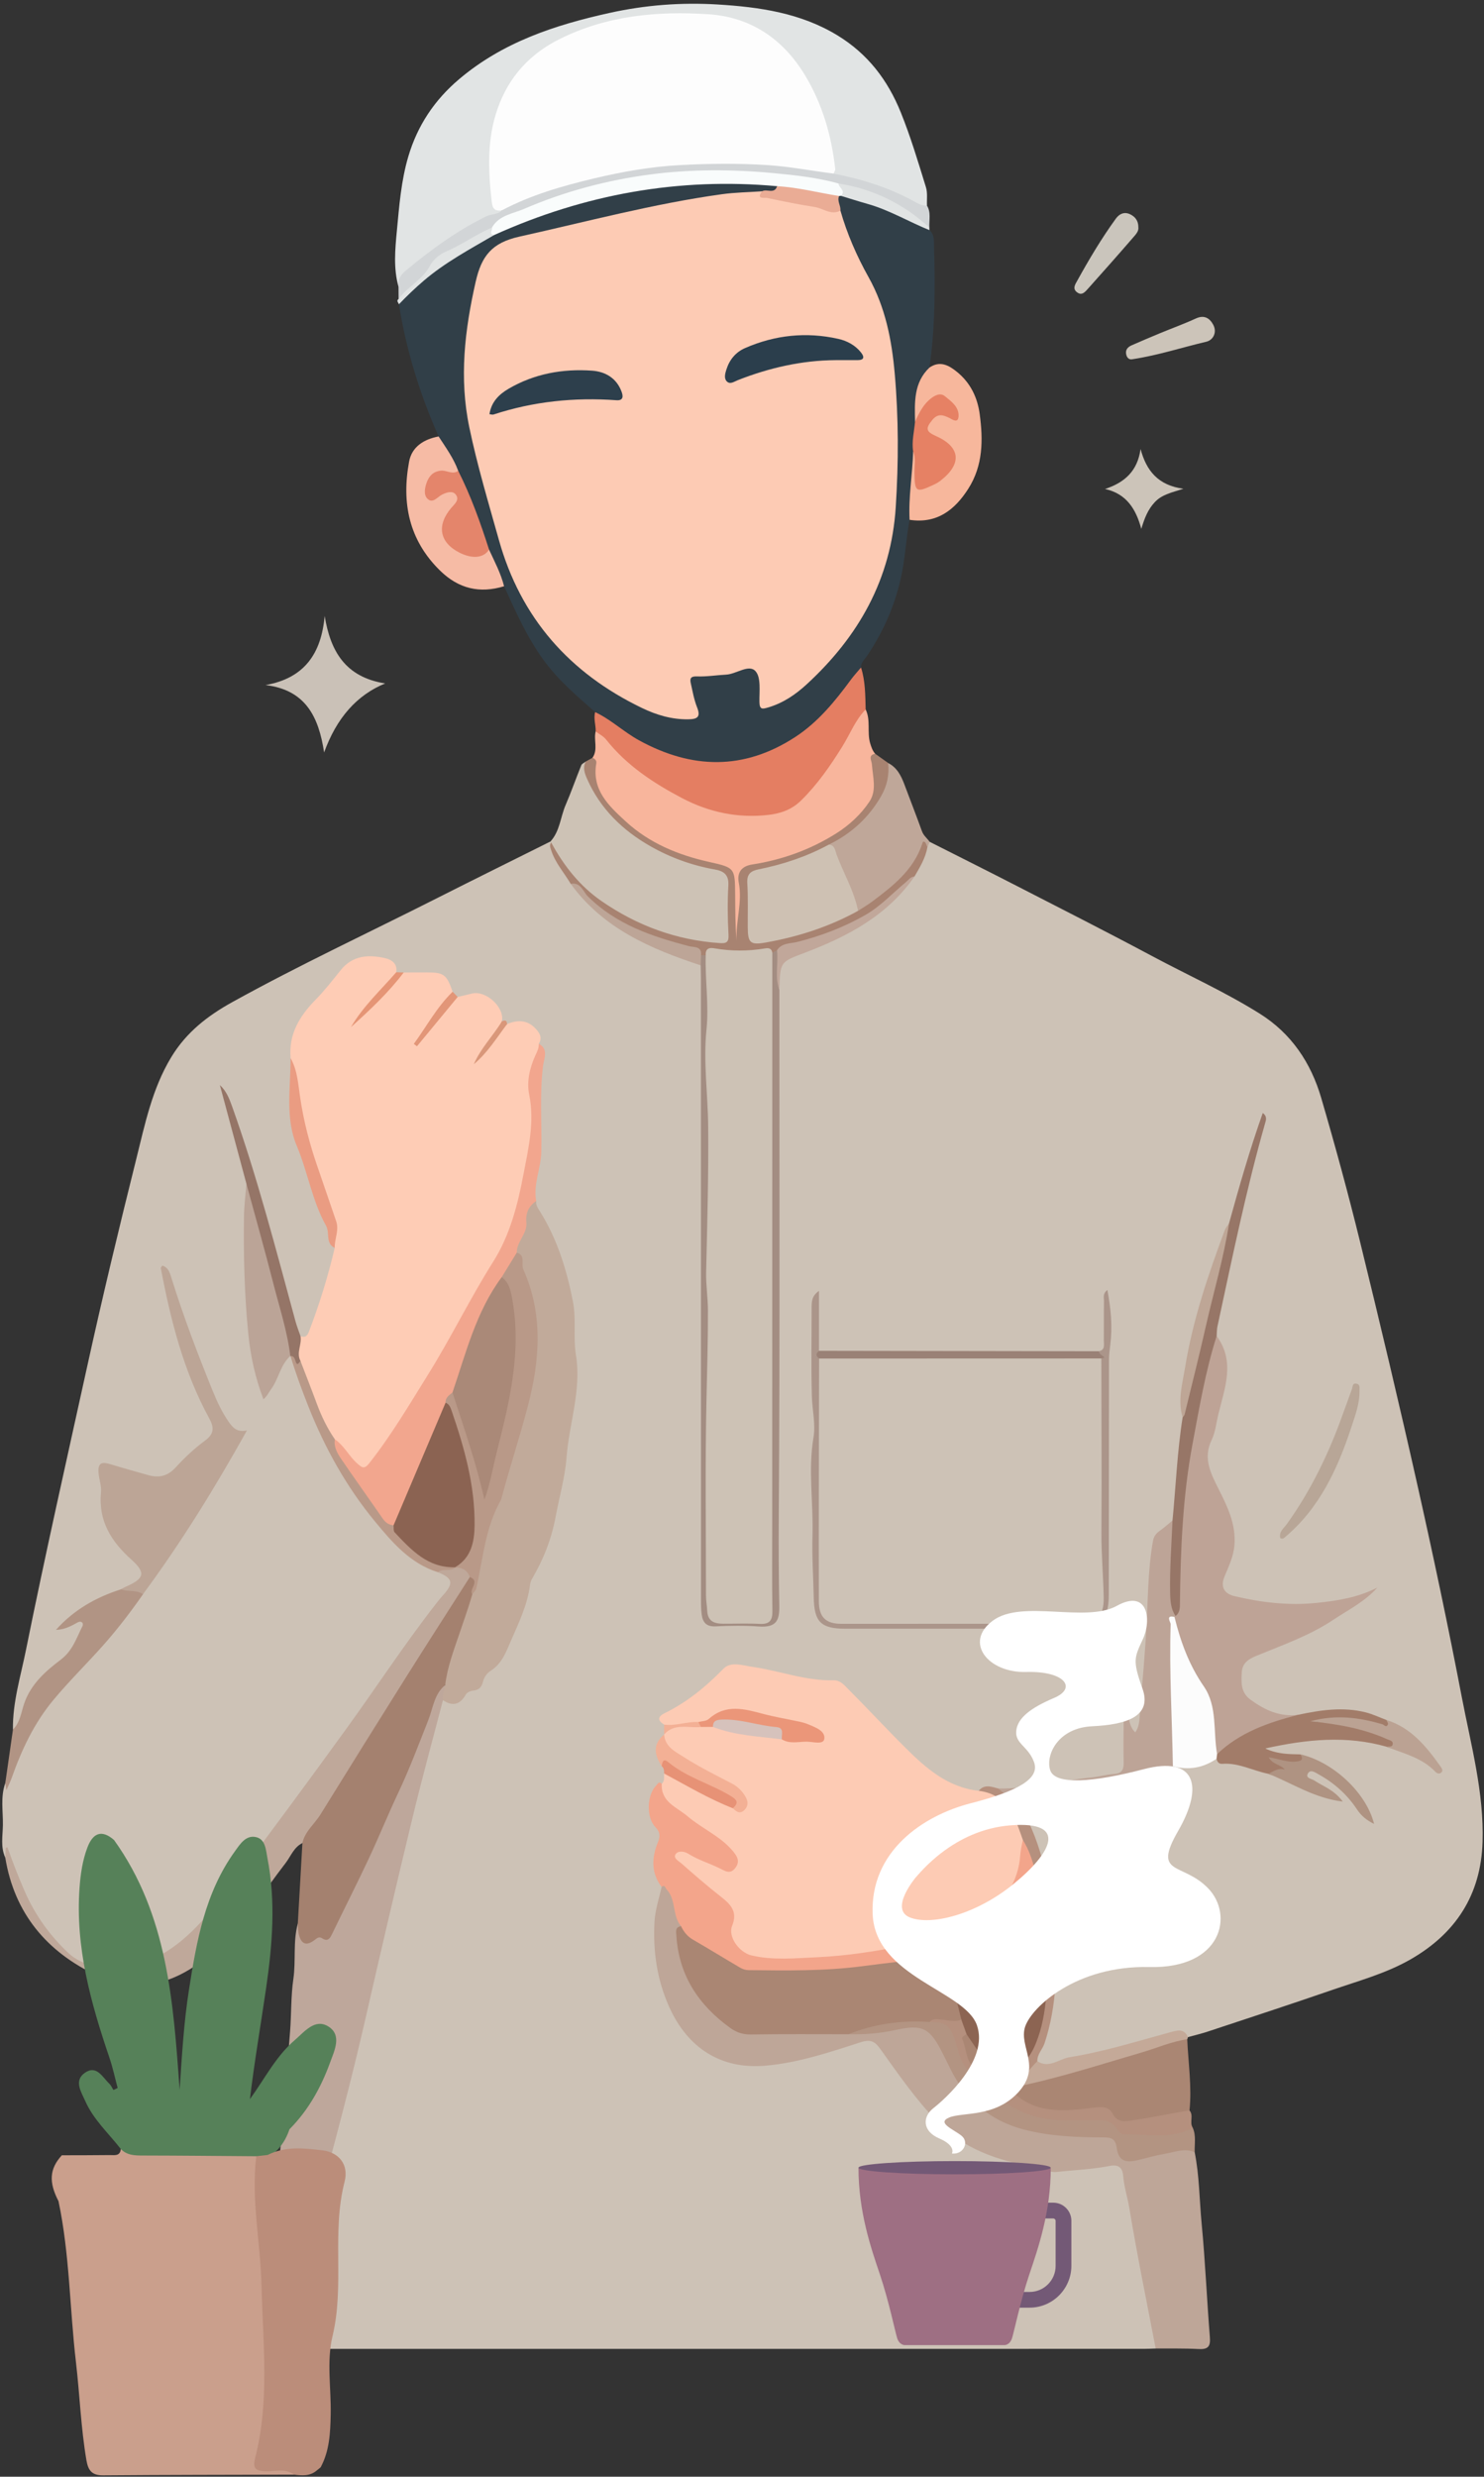 <svg width="344" height="574" viewBox="0 0 344 574" fill="none" xmlns="http://www.w3.org/2000/svg">
<rect x="0" y="0" width="344" height="574" fill="#333333" stroke="none"/>
<g clip-path="url(#clip0_55_2937)">
<path d="M215.509 195.101C222.257 198.516 229.023 201.897 235.751 205.352C246.18 210.707 256.639 216.008 266.979 221.533C275.327 225.991 283.982 229.886 292.017 234.922C299.356 239.521 303.887 246.323 306.262 254.449C309.496 265.504 312.529 276.627 315.274 287.811C319.887 306.602 324.359 325.43 328.596 344.306C332.254 360.598 335.714 376.937 338.855 393.336C340.982 404.432 344.021 415.433 343.665 426.903C343.282 439.154 337.457 448.082 326.988 454.096C321.282 457.372 314.921 459.075 308.754 461.207C299.199 464.508 289.588 467.647 279.993 470.827C278.474 471.331 276.911 471.698 275.367 472.13C273.718 471.385 272.099 471.628 270.415 472.103C261.608 474.586 252.696 476.67 243.789 478.756C242.41 479.08 240.939 479.363 240.07 477.704C239.56 475.925 240.958 474.7 241.365 473.188C242.623 468.53 243.587 463.858 243.749 458.973C244.108 448.069 242.607 437.465 239.495 427.044C238.755 424.569 237.589 422.312 236.259 420.121C235.627 419.082 234.783 418.113 235.017 416.75C236.34 414.558 238.575 415.033 240.593 414.809C251.047 413.66 261.341 411.633 271.556 409.177C275.143 409.158 278.63 408.521 282.05 407.457C286.063 408.191 290.09 408.872 293.89 410.448C298.954 412.431 303.82 414.923 309.077 416.475C307.582 415.128 305.879 414.172 304.195 413.179C303.353 412.682 302.036 412.189 302.751 410.882C303.455 409.598 304.7 410.019 305.76 410.539C309.404 412.334 312.246 415.071 314.678 418.267C315.458 419.292 316.081 420.456 317.396 420.949C313.38 414.499 309.023 408.456 300.597 407.355C298.484 407.471 296.427 407.185 294.419 406.55C293.861 406.372 293.334 406.056 293.318 405.403C293.299 404.745 293.825 404.442 294.365 404.208C294.541 404.132 294.716 404.057 294.902 404.019C303.523 402.327 312.143 401.217 320.772 403.93C324.929 405.476 329.336 406.502 332.945 409.411C329.514 405.187 326.453 400.564 320.648 399.131C314.273 395.981 307.701 396.923 301.113 398.173C296.697 398.71 292.878 397.287 289.523 394.516C285.391 391.101 286.271 385.085 291.189 383.031C296.006 381.021 300.945 379.221 305.488 376.681C309.504 374.435 313.42 371.947 317.196 369.291C315.309 370.657 313.137 371.294 310.886 371.647C303.326 372.84 295.777 372.956 288.266 371.242C287.34 371.032 286.409 370.829 285.54 370.438C282.94 369.269 282.358 367.982 283.183 365.218C283.537 364.033 284.047 362.905 284.463 361.745C285.661 358.409 285.704 355.04 284.492 351.713C283.683 349.486 282.9 347.219 281.664 345.189C279.254 341.232 278.476 337.219 280.317 332.755C281.175 330.671 281.389 328.331 282.026 326.148C283.645 320.607 284.8 315.106 281.367 309.778C281.65 304.745 283.003 299.9 284.069 295.01C286.349 284.567 288.73 274.149 291.442 263.809C291.693 262.849 291.826 261.828 292.217 261.224C289.847 268.468 287.979 276.182 285.456 283.695C280.468 295.989 276.447 308.54 274.822 321.778C274.533 324.142 274.277 326.447 274.83 328.787C273.648 336.579 273.745 344.506 272.369 352.279C272.147 352.916 271.845 353.583 271.286 353.915C268.045 355.847 267.794 359.024 267.524 362.311C266.55 374.211 266.514 386.181 264.822 398.024C264.768 398.399 264.739 398.78 264.663 399.152C264.439 400.254 264.407 401.719 263.06 401.857C261.859 401.978 261.743 400.461 261.168 399.784C261.033 402.526 261.362 405.39 261.249 408.262C261.179 410.043 260.563 411.53 258.636 411.813C249.743 413.12 240.928 415.052 231.892 415.257C230.194 414.952 228.486 414.485 226.845 415.487C224.796 415.716 222.891 415.203 221.085 414.296C216.64 412.064 212.651 409.209 209.296 405.511C205.218 401.015 200.848 396.802 196.614 392.456C195.075 390.877 193.307 390.189 191.048 390.116C185.723 389.946 180.646 388.197 175.437 387.255C171.594 386.562 168.239 386.362 165.424 389.827C162.955 392.867 159.683 395.023 156.115 396.71C155.038 397.217 153.789 397.825 154.296 399.474C154.493 400.151 154.574 400.834 154.41 401.53C154.339 401.789 154.232 402.035 154.097 402.267C152.75 404.545 151.784 406.826 154.037 409.139C154.423 409.751 154.588 410.426 154.623 411.141C154.623 412.035 154.547 412.904 153.805 413.543C150.925 415.978 150.253 419.403 152.342 422.601C153.5 424.377 153.635 425.891 152.901 427.875C151.694 431.133 152.399 434.38 153.778 437.491C153.951 439.921 152.696 442.12 152.547 444.447C151.964 453.656 153.357 462.519 158.995 470.092C163.605 476.284 170.161 478.713 177.783 477.86C185.065 477.045 192.009 474.697 199.026 472.716C202.187 471.825 202.848 472.095 204.778 474.667C208.7 479.895 212.411 485.304 216.842 490.119C221.582 495.266 227.466 498.61 234.299 500.181C235.776 500.521 237.314 500.677 238.72 501.228C244.623 503.549 250.531 501.557 256.428 501.306C259.826 501.163 260.49 501.541 261.233 504.985C263.848 517.122 265.645 529.411 268.131 541.572C268.317 542.487 268.593 543.443 267.886 544.293C266.938 544.32 265.991 544.368 265.044 544.368C198.846 544.374 132.648 544.374 66.45 544.371C65.597 544.371 64.744 544.331 63.891 544.309C63.152 543.194 63.678 542.096 63.999 541.035C72.504 512.882 80.066 484.481 86.568 455.796C90.195 439.802 93.998 423.848 98.128 407.978C99.359 403.252 99.993 398.281 102.473 393.916C106.729 393.722 109.752 391.501 112.036 388.073C112.141 387.914 112.225 387.725 112.373 387.617C117.058 384.2 117.849 378.497 120.443 373.855C120.675 373.442 120.931 372.997 120.953 372.532C121.156 367.917 123.471 363.979 125.385 360.031C127.687 355.272 127.906 350.161 129.055 345.208C130.902 337.27 131.422 329.13 132.761 321.114C133.501 316.685 132.394 312.245 132.47 307.797C132.605 299.933 129.752 292.796 126.985 285.639C125.965 283.002 123.598 280.986 123.477 277.941C125.074 268.012 124.178 257.963 124.931 247.996C125.066 246.212 125.401 244.425 124.902 242.652C123.649 237.74 123.404 237.567 117.614 237.529C117.369 236.852 116.818 236.709 116.181 236.722C114.907 232.164 112.424 230.569 107.906 231.424C107.245 231.548 106.6 231.621 105.958 231.346C105.307 230.998 104.816 230.482 104.406 229.881C103.25 226.898 101.072 225.762 97.928 226.113C96.53 226.269 95.097 226.169 93.68 226.126C93.094 226.094 92.525 225.991 92.007 225.697C88.876 221.557 83.729 221.044 80.085 224.855C76.83 228.264 73.635 231.778 70.855 235.592C68.698 238.55 67.529 241.967 68.118 245.761C68.11 249.27 68.315 252.784 68.118 256.279C67.934 259.591 68.596 262.84 69.861 265.691C72.604 271.866 73.516 278.659 76.668 284.656C77.383 286.019 76.984 287.687 77.864 289.004C78.25 291.236 77.472 293.369 76.865 295.385C75.505 299.906 74.196 304.461 72.293 308.81C71.702 310.162 70.957 310.877 69.481 309.994C66.976 306.591 66.612 302.413 65.6 298.532C61.586 283.11 57.009 267.869 51.821 252.808C54.21 259.934 56.223 267.162 57.862 274.497C57.303 279.777 57.308 285.075 57.316 290.375C57.327 298.624 58.029 306.818 59.101 314.987C59.424 317.449 60.21 319.759 61.406 322.051C63.848 319.87 64.04 316.337 66.447 314.261C66.712 314.116 66.998 314.062 67.3 314.094C68.361 314.772 68.555 315.948 68.911 317.006C72.892 328.841 78.139 340.05 85.775 349.988C90.109 355.629 94.811 360.981 101.634 363.831C105.671 365.24 106.071 366.651 103.313 370.068C96.935 377.965 91.267 386.37 85.434 394.664C79.003 403.808 72.428 412.858 65.71 421.797C60.364 428.914 55.282 436.234 49.53 443.043C45.093 448.298 40.337 453.119 33.638 455.532C28.786 457.28 23.903 457.326 19.234 455.359C14.843 453.507 11.976 449.742 9.248 445.953C5.825 441.2 3.707 435.845 1.858 430.35C1.437 429.098 1.539 430.882 1.218 430.504C0.106 428.088 0.624 425.519 0.67 423.036C0.732 419.794 0.087 416.493 1.207 413.306C2.657 409.22 4.765 405.441 6.651 401.557C8.951 396.829 11.998 392.688 15.755 389.015C22.044 382.861 27.587 376.065 32.723 368.932C40.761 357.774 48.137 346.196 54.877 334.212C55.225 333.594 55.908 332.893 54.941 332.253C51.098 329.713 49.908 325.449 48.251 321.597C44.583 313.071 41.641 304.262 38.526 295.517C40.391 306.877 43.603 317.808 48.942 328.059C50.547 331.144 50.329 332.391 47.597 334.668C45.336 336.552 43.096 338.466 41.136 340.657C39.271 342.741 37.042 343.224 34.44 342.647C31.66 342.029 28.939 341.208 26.219 340.377C23.911 339.675 23.431 340.023 23.712 342.433C24.008 344.979 24.13 347.526 24.338 350.074C24.613 353.443 26.259 356.171 28.629 358.509C29.574 359.44 30.513 360.379 31.439 361.329C34.256 364.222 34.003 365.879 30.451 367.888C29.79 368.26 29.055 368.481 28.394 368.854C23.366 370.611 18.743 373.067 14.295 376.98C15.177 376.594 14.7 376.767 15.061 376.678C16.527 376.314 18.025 374.357 19.409 375.871C20.527 377.094 19.002 378.675 18.527 380.046C17.828 382.06 16.449 383.585 14.77 384.926C10.349 388.462 6.524 392.448 5.129 398.227C4.865 399.323 4.592 400.702 2.994 400.842C2.91 394.535 4.784 388.529 6.009 382.446C10.484 360.263 15.482 338.193 20.343 316.091C23.83 300.238 27.628 284.459 31.56 268.722C33.584 260.619 35.242 252.344 39.722 244.965C43.214 239.214 48.167 235.392 53.837 232.256C69.411 223.638 85.548 216.127 101.423 208.097C110.125 203.695 118.869 199.382 127.595 195.026C127.695 195.112 127.798 195.199 127.9 195.282C128.772 198.848 131.101 201.619 132.991 204.632C138.874 212.477 146.882 217.274 155.913 220.585C157.692 221.238 159.389 222.067 161.152 222.753C162.056 223.106 162.893 223.522 163.133 224.596C163.543 235.127 163.276 245.659 163.295 256.187C163.357 293.757 163.284 331.324 163.281 368.894C163.281 370.222 163.254 371.553 163.319 372.878C163.424 375.029 164.428 376.157 166.725 376.106C169.853 376.036 172.987 376.127 176.118 376.079C178.968 376.033 179.758 375.204 179.842 372.279C179.977 367.542 179.154 362.849 179.294 358.096C180.549 315.519 179.51 272.932 179.856 230.358C178.798 224.267 181.389 221.265 187.386 219.546C194.797 217.419 201.34 213.233 207.061 207.924C208.678 206.424 209.968 204.68 211.277 202.939C212.659 200.899 213.539 198.613 214.44 196.338C214.681 195.827 214.959 195.35 215.506 195.104L215.509 195.101Z" fill="#CDC2B6"/>
<path d="M215.452 53.337C216.689 54.414 216.475 55.912 216.516 57.289C216.797 66.611 216.778 75.925 215.45 85.186C215.533 85.776 215.396 86.338 215.066 86.808C212.67 90.214 212.71 94.097 212.851 98.006C212.767 100.305 212.168 102.556 212.289 104.872C212.5 109.223 211.52 113.517 211.739 117.867C211.787 118.82 211.59 119.757 210.848 120.475C209.987 125.084 209.809 129.786 208.735 134.38C207.245 140.768 204.63 146.609 200.975 152.02C200.414 152.854 199.539 153.543 199.591 154.7C197.774 159.094 194.516 162.484 191.359 165.831C183.256 174.427 173.219 178.422 161.376 177.048C155.443 176.36 150.121 173.747 145.106 170.6C142.55 168.994 139.857 167.515 137.965 165.035C133.654 161.248 129.301 157.545 125.889 152.817C122.092 147.554 119.514 141.699 116.848 135.867C114.991 133.33 113.911 130.412 112.74 127.538C110.548 121.462 108.513 115.325 105.706 109.49C104.792 106.502 102.214 104.319 101.672 101.15C97.31 91.331 94.168 81.145 92.471 70.527C94.619 66.417 98.452 64.034 101.958 61.332C105.957 58.252 110.527 56.109 114.897 53.632C129.136 46.938 144.094 43.197 159.808 42.172C165.691 41.789 171.524 41.5 177.383 42.25C178.32 42.369 179.286 42.293 180.142 42.798C181.07 43.702 180.916 44.38 179.694 44.784C178.808 45.076 177.883 45.052 176.965 45.027C170.015 45.16 163.195 46.39 156.377 47.581C144.027 49.737 131.889 52.833 119.798 56.115C119.628 56.161 119.536 56.19 119.523 56.19C114 56.223 112.384 59.915 111.318 64.514C109.644 71.742 107.922 79.01 108.146 86.422C108.368 93.809 109.677 101.134 111.69 108.289C113.256 113.862 114.829 119.433 116.397 125.006C121.415 142.833 132.623 155.372 149.122 163.38C152.034 164.795 155.117 165.815 158.407 165.877C160.785 165.92 161.13 165.442 160.477 163.202C160.026 161.653 159.478 160.125 159.497 158.484C159.513 156.946 160.032 156.023 161.851 156.042C165.37 156.08 168.838 155.521 172.266 154.717C175.3 154.004 175.899 154.431 176.398 157.572C176.533 158.417 176.687 159.256 176.803 160.101C177.248 163.37 177.702 163.658 180.7 162.088C186.384 159.113 190.579 154.449 194.441 149.494C201.736 140.131 206.079 129.675 206.824 117.654C207.647 104.346 207.485 91.121 205.45 77.936C204.867 74.155 203.588 70.592 201.858 67.178C198.897 61.337 195.898 55.508 194.233 49.116C194.039 47.921 193.467 46.739 194.106 45.513C194.298 45.26 194.552 45.111 194.867 45.068C202.287 46.436 209.28 48.871 215.458 53.337H215.452Z" fill="#313F48"/>
<path d="M267.893 544.293C265.821 533.467 263.586 522.669 261.796 511.794C261.386 509.298 260.576 506.885 260.366 504.34C260.226 502.661 259.567 501.509 257.162 501.984C253.203 502.766 249.119 502.907 245.092 503.357C243.114 503.579 241.433 502.507 239.573 502.181C231.271 500.726 223.436 498.046 217.398 491.849C212.386 486.707 208.286 480.786 204.119 474.951C202.891 473.234 201.955 472.516 199.515 473.304C192.276 475.642 184.97 478.103 177.367 478.745C167.162 479.606 159.432 474.737 155.1 465.08C152.264 458.762 151.335 452.101 151.724 445.278C151.878 442.598 152.793 439.958 153.359 437.303C153.316 436.185 154.015 436.657 154.369 436.922C155.43 437.721 156.42 438.798 156.598 440.039C156.914 442.255 157.894 444.288 158.129 446.503C156.587 450.77 158.622 454.536 160.096 458.228C161.813 462.527 165.186 465.707 168.695 468.646C170.598 470.241 172.857 470.797 175.313 470.751C182.414 470.613 189.518 470.692 196.621 470.651C201.032 471.126 205.328 470.23 209.587 469.372C213.328 468.616 215.862 470.036 217.771 473.013C219.614 475.887 220.877 479.091 222.726 481.971C226.505 487.86 231.838 491.433 238.65 492.95C244.048 494.151 249.529 494.408 255.017 494.57C257.335 494.64 259.073 495.117 259.721 497.673C260.266 499.824 261.753 500.413 263.885 499.846C267 499.023 270.117 498.186 273.324 497.757C274.706 497.571 275.982 497.568 276.935 498.791C278.031 504.275 278.023 509.873 278.554 515.414C279.391 524.156 279.755 532.941 280.457 541.696C280.633 543.885 279.971 544.528 277.836 544.412C274.53 544.233 271.21 544.317 267.896 544.29L267.893 544.293Z" fill="#BEA698"/>
<path d="M92.379 66.471C91.17 62.198 91.588 57.785 91.993 53.54C92.541 47.751 92.981 41.894 94.659 36.237C96.789 29.068 100.716 23.187 106.414 18.359C116.529 9.789 128.537 5.825 141.244 3.007C149.581 1.158 157.924 0.529 166.304 1.037C175.985 1.622 185.618 2.985 194.179 8.229C201.129 12.488 205.755 18.494 208.81 26.053C211.107 31.74 212.842 37.575 214.643 43.403C215.048 44.714 214.818 46.22 214.883 47.637C214.13 48.325 213.282 48.172 212.527 47.759C206.799 44.628 200.616 42.76 194.36 41.076C193.906 40.955 193.502 40.704 193.156 40.372C192.287 35.63 191.453 30.901 189.871 26.296C187.62 19.743 184.085 14.111 178.8 9.695C174.441 6.054 169.141 4.405 163.559 4.049C154.893 3.495 146.24 4 137.924 6.642C129.247 9.401 121.482 13.53 117.347 22.426C113.793 30.072 113.76 38.021 114.729 46.123C114.851 47.135 115.434 47.859 116.203 48.463C116.867 49.831 115.625 49.796 114.948 50.066C107.285 53.114 100.878 58.085 94.573 63.232C93.475 64.128 93.307 65.529 92.384 66.471H92.379Z" fill="#E1E4E4"/>
<path d="M102.681 394.03C100.33 403.058 97.852 412.056 95.661 421.122C91.944 436.49 88.357 451.888 84.84 467.304C81.421 482.303 77.442 497.179 73.421 512.035C70.49 522.86 67.089 533.559 63.899 544.312C62.25 544.619 61.429 544.163 61.578 542.263C62.28 533.222 62.871 524.169 63.559 515.128C64.01 509.195 64.56 503.268 65.054 497.339C65.794 488.494 66.558 479.655 67.243 470.805C67.556 466.751 67.424 462.646 68.004 458.635C68.62 454.363 67.888 450.012 69.035 445.804C69.626 446.239 69.704 446.922 69.867 447.559C70.312 449.3 71.084 449.213 72.9 449.065C76.549 448.768 77.183 446.198 78.371 443.799C83.461 433.54 88.028 423.036 92.862 412.658C95.777 406.399 98.025 399.849 100.462 393.382C100.926 392.151 100.943 389.895 103.439 390.664C103.884 391.944 103.458 393.026 102.683 394.03H102.681Z" fill="#BEA79B"/>
<path d="M103.204 390.516C100.635 392.613 100.387 395.857 99.283 398.648C97.048 404.313 94.91 410.01 92.303 415.525C89.934 420.539 87.858 425.694 85.499 430.714C82.698 436.676 79.713 442.552 76.849 448.484C76.323 449.572 75.713 449.896 74.665 449.219C73.958 448.76 73.491 449.181 72.927 449.613C71.043 451.048 69.859 450.638 69.273 448.333C69.065 447.521 69.108 446.646 69.035 445.799C69.392 439.58 69.745 433.362 70.102 427.144C69.381 425.756 70.361 424.831 71.006 423.816C78.112 412.658 85.364 401.598 92.26 390.303C95.753 384.581 99.385 378.924 103.175 373.383C104.619 371.269 105.876 369.053 107.266 366.916C107.771 366.141 108.092 365.159 109.264 365.118C111.712 366.098 109.909 368.014 110.23 369.466C108.43 376.287 105.682 382.807 103.871 389.625C103.774 389.995 103.518 390.281 103.207 390.51L103.204 390.516Z" fill="#A4816F"/>
<path d="M200.665 164.419C201.874 166.916 200.945 169.699 201.717 172.29C201.99 173.202 202.271 173.987 202.864 174.689C202.627 177.145 203.256 179.561 203.161 182.025C203.078 184.225 202.424 186.033 200.994 187.722C196.093 193.504 189.699 196.891 182.649 199.128C180.047 199.954 177.413 200.821 174.66 201.126C172.625 201.352 171.81 202.661 172.126 204.502C172.814 208.515 171.518 212.437 171.726 216.421C171.767 217.201 171.753 218.448 170.682 218.402C169.651 218.359 169.742 217.128 169.715 216.321C169.605 213.001 169.691 209.676 169.664 206.354C169.632 202.305 169.219 201.63 165.257 200.675C161.287 199.719 157.36 198.729 153.64 196.966C147.767 194.184 142.893 190.206 139.139 184.934C137.177 182.179 137.023 178.908 137.336 175.626C138.685 173.72 137.568 171.512 138.078 169.504C139.986 169.407 140.828 170.902 141.932 172.044C149.325 179.715 157.902 185.42 168.433 187.785C171.799 188.54 175.24 188.3 178.638 188.006C182.274 187.69 184.843 185.445 187.232 182.91C191.777 178.087 194.738 172.217 198.149 166.641C198.748 165.661 199.01 164.231 200.665 164.414V164.419Z" fill="#F8B59C"/>
<path d="M108.915 365.491C104.06 373.105 99.164 380.691 94.354 388.338C87.629 399.034 80.941 409.754 74.298 420.501C72.919 422.733 70.682 424.42 70.096 427.149C68.115 428.107 67.429 430.185 66.207 431.772C60.957 438.571 56.388 445.969 50.024 451.801C42.132 459.037 32.934 462.727 22.516 457.855C10.942 452.447 3.334 443.502 1.221 430.507C1.258 429.756 1.299 429.009 1.337 428.258C1.464 428.21 1.59 428.164 1.72 428.115C2.33 429.767 2.916 431.432 3.558 433.071C4.249 434.83 4.961 436.582 5.717 438.312C8.119 443.815 11.582 448.638 15.93 452.695C20.4 456.865 29.134 457.073 35.576 453.966C43.465 450.166 48.528 443.451 53.575 436.79C62.628 424.841 71.51 412.763 80.306 400.623C87.207 391.099 93.634 381.231 100.87 371.941C101.391 371.272 101.901 370.592 102.473 369.968C105.242 366.948 105.056 365.831 101.512 364.373C102.373 362.576 104.235 363.294 105.596 362.743C107.328 362.897 109.231 362.854 108.915 365.485V365.491Z" fill="#BFA89A"/>
<path d="M127.598 195.023C129.784 192.635 129.903 189.38 131.109 186.578C132.416 183.544 133.501 180.416 134.745 177.356C134.893 176.989 135.428 176.781 135.781 176.497C138.502 187.717 146.507 193.882 156.509 198.103C159.392 199.32 162.42 200.095 165.475 200.769C168.881 201.522 169.448 202.267 169.491 205.852C169.535 209.36 169.357 212.877 169.57 216.378C169.699 218.521 168.846 219.274 166.822 219.295C161.397 219.349 156.364 217.66 151.362 215.878C142.769 212.818 135.395 208.051 130.157 200.381C129.077 198.802 128.308 197.083 127.768 195.253C127.714 195.174 127.657 195.096 127.601 195.023H127.598Z" fill="#CDC2B5"/>
<path d="M200.665 164.419C198.26 166.886 197.051 170.117 195.272 172.981C192.476 177.48 189.512 181.774 185.693 185.523C183.483 187.693 180.884 188.543 178.12 188.861C171.078 189.677 164.339 188.251 158.102 184.97C151.478 181.485 145.255 177.404 140.515 171.415C139.894 170.63 138.899 170.139 138.078 169.512C138.129 168.017 137.546 166.541 137.962 165.038C141.635 166.768 144.566 169.618 148.129 171.574C160.388 178.3 172.433 178.543 184.293 170.84C189.591 167.402 193.542 162.554 197.25 157.513C197.971 156.533 198.805 155.637 199.588 154.703C200.605 157.869 200.573 161.154 200.665 164.422V164.419Z" fill="#E47E62"/>
<path d="M275.208 472.613C275.443 478.111 276.298 483.59 275.739 489.115C273.942 491.034 271.319 490.57 269.113 491.255C266.539 492.057 263.686 491.787 261 492.443C259.837 492.726 258.717 492.076 257.991 491.155C256.482 489.242 254.477 489.002 252.347 489.401C248.75 490.076 245.192 489.83 241.608 489.32C239.149 488.972 237.09 487.876 235.357 486.208C234.202 485.096 233.705 483.784 235.649 482.815C248.253 480.168 260.442 476.038 272.754 472.349C273.607 472.092 274.514 471.348 275.205 472.608L275.208 472.613Z" fill="#AA8673"/>
<path d="M127.768 195.253C130.677 200.626 134.383 205.344 139.444 208.839C147.694 214.537 156.804 217.894 166.857 218.572C168.382 218.674 168.971 218.38 168.871 216.602C168.66 212.823 168.614 209.017 168.836 205.242C168.984 202.734 167.805 201.881 165.683 201.506C160.426 200.578 155.443 198.769 150.828 196.154C144.359 192.483 139.174 187.48 136.102 180.543C135.519 179.229 135.031 177.912 135.781 176.492C136.299 176.203 136.818 175.914 137.338 175.626C137.919 175.858 138.334 176.257 138.221 176.91C137.152 183.096 141.12 186.767 145.044 190.373C150.547 195.428 157.206 198.159 164.425 199.771C170.363 201.096 170.358 201.185 170.414 207.285C170.447 210.861 170.42 214.434 170.752 218.013C170.525 213.503 172.126 209.088 171.251 204.542C170.798 202.189 171.926 200.734 174.336 200.359C181.324 199.271 187.863 196.918 193.842 193.15C196.897 191.226 199.588 188.724 201.566 185.739C203.275 183.161 202.316 180.044 202.109 177.145C202.041 176.203 201.137 175.056 202.864 174.684C203.866 175.396 204.867 176.109 205.868 176.821C207.712 181.167 205.377 184.546 203.026 187.685C200.184 191.479 196.662 194.629 192.16 196.464C187.461 199.29 182.247 200.767 177 202.076C174.857 202.61 173.95 203.576 174.05 205.781C174.169 208.432 174.066 211.093 174.08 213.751C174.101 217.727 174.628 218.143 178.665 217.395C185.526 216.124 192.033 213.822 198.222 210.61C204.403 206.864 210.046 202.583 213.08 195.698C213.296 195.207 213.458 194.475 214.157 194.624C215.039 194.81 215.331 195.471 214.975 196.346C214.548 198.85 213.245 200.966 212 203.112C209.874 205.098 207.803 207.142 205.66 209.112C200.098 214.224 193.294 216.599 186.301 218.664C184.309 219.252 182.247 219.6 180.42 220.664C179.893 220.955 179.348 221.141 178.738 221.006C174.274 220.79 169.799 221.303 165.335 220.796C164.768 220.731 164.323 221.23 163.845 221.514C163.443 221.727 163.027 221.77 162.593 221.638C161.47 220.526 160.04 220.11 158.552 219.711C153.881 218.456 149.284 216.985 144.912 214.85C140.558 212.723 137.158 209.447 133.835 206.051C133.366 205.574 132.969 205.05 132.299 204.845C130.788 202.27 128.726 200.019 127.781 197.099C127.571 196.448 127.29 195.879 127.768 195.258V195.253Z" fill="#A88371"/>
<path d="M214.975 196.346C214.778 195.93 214.689 195.369 214.362 195.137C213.922 194.823 213.852 195.32 213.73 195.682C211.712 201.671 206.988 205.323 202.217 208.915C201.164 209.708 200.012 210.372 198.905 211.096C196.875 208.861 196.694 205.789 195.359 203.228C194.109 200.826 193.175 198.257 192.104 195.76C197.313 193.223 201.42 189.488 204.287 184.44C205.623 182.087 206.184 179.542 205.868 176.829C207.947 177.887 208.894 179.796 209.663 181.852C211.007 185.447 212.413 189.021 213.709 192.632C214.081 193.671 214.918 194.276 215.506 195.104C215.328 195.517 215.15 195.933 214.972 196.348L214.975 196.346Z" fill="#BFA799"/>
<path d="M235.967 483.417C233.838 484.365 235.174 485.282 236.086 485.981C240.272 489.199 245.138 489.301 250.091 488.867C251.775 488.718 253.451 488.392 255.138 488.351C256.172 488.324 257.281 488.688 257.81 489.706C259.054 492.1 260.809 491.674 263.081 491.333C267.324 490.699 271.507 489.765 275.742 489.112C276.746 490.297 275.68 491.86 276.468 493.085C275.275 495.242 273.108 495.395 271.057 495.53C268.125 495.725 265.181 495.601 262.239 495.579C260.749 495.568 259.394 495.169 258.406 494.022C257.022 492.413 255.235 492.197 253.265 492.159C248.177 492.059 243.038 492.632 238.091 490.68C236.132 489.906 234.234 489.142 232.564 487.849C229.638 485.587 227.16 482.818 224.167 480.619C222.532 479.415 221.757 477.453 221.309 475.482C220.551 472.133 219.058 469.488 215.401 468.684C215.611 467.062 216.937 467.331 217.935 467.329C219.498 467.329 221.066 467.472 222.621 467.677C224.038 468.387 224.351 469.671 224.402 471.091C223.665 474.217 224.85 476.767 226.75 479.288C227.77 478.781 226.359 476.584 228.378 477.104C233.641 481.914 236.277 479.949 239.395 473.234C241.36 469.002 241.673 464.26 241.978 459.631C242.159 456.9 242.129 454.142 241.824 451.405C241.505 442.957 239.951 434.768 236.734 426.928C235.964 425.303 235.365 423.603 234.61 421.967C233.336 419.203 231.589 416.936 228.432 416.156C227.784 415.997 227.185 415.689 226.863 415.036C228.208 413.427 229.813 414.083 231.395 414.507C232.796 415.12 234.388 415.398 235.33 416.796C241.368 425.794 243.181 436.172 244.264 446.56C245.203 455.577 245.041 464.73 242.134 473.547C241.667 474.964 240.404 476.071 240.466 477.706C240.048 480.462 237.079 481.207 235.964 483.412L235.967 483.417Z" fill="#B5907E"/>
<path d="M210.848 120.475C210.559 115.168 211.525 109.927 211.671 104.642C213.533 105.946 212.619 107.889 212.71 109.546C212.88 112.61 213.234 112.907 216.003 111.689C216.977 111.26 217.787 110.626 218.54 109.895C221.706 106.823 221.452 104.537 217.674 102.186C217.433 102.035 217.174 101.914 216.918 101.79C215.39 101.05 213.949 100.27 214.878 98.149C215.73 96.195 217.369 95.377 219.46 95.906C219.998 96.041 220.502 96.34 221.307 96.186C220.732 94.403 219.854 92.88 218.108 92.524C216.249 92.146 215.38 93.863 214.33 95.069C213.569 95.941 213.65 97.517 212.114 97.739C212.022 93.237 211.771 88.689 215.452 85.188C217.9 83.501 219.984 84.681 221.846 86.198C224.915 88.694 226.57 92.049 227.096 95.949C227.908 101.97 227.884 107.884 224.467 113.252C221.307 118.218 217.166 121.425 210.848 120.477V120.475Z" fill="#F7B79C"/>
<path d="M215.45 468.611C219.695 468.7 220.486 469.321 222.127 475.42C222.869 478.184 224.281 480.149 226.623 481.62C227.336 482.068 228.054 482.581 228.596 483.212C233.849 489.317 240.62 491.665 248.488 491.406C250.194 491.35 251.905 491.458 253.608 491.382C255.778 491.285 257.772 491.401 259.027 493.603C259.319 494.116 260.075 494.721 260.593 494.699C265.913 494.48 271.427 496.032 276.466 493.082C277.302 494.929 276.876 496.88 276.932 498.788C274.574 497.787 272.298 498.769 270.023 499.16C267.885 499.53 265.791 500.135 263.68 500.648C260.725 501.368 259.254 500.68 258.844 497.719C258.547 495.582 257.494 495.363 255.791 495.363C249.554 495.358 243.273 495.099 237.255 493.517C229.479 491.477 223.73 486.597 220.2 479.264C219.665 478.152 219.101 477.056 218.548 475.952C215.593 470.06 213.949 469.064 207.62 470.462C203.963 471.269 200.341 471.536 196.649 471.453C196.608 471.043 196.748 470.67 197.118 470.522C202.708 468.257 208.467 467.143 214.51 468.017C214.888 468.071 215.193 468.317 215.447 468.605L215.45 468.611Z" fill="#B39482"/>
<path d="M113.366 127.371C114.648 130.153 116.092 132.868 116.848 135.867C111.191 137.6 106.306 136.439 102.022 132.256C94.77 125.171 93.059 116.507 94.835 106.974C95.475 103.533 98.273 101.787 101.672 101.153C103.337 103.725 105.161 106.208 106.219 109.125C105.75 110.88 104.406 109.932 103.453 109.951C100.999 110 99.609 111.015 99.491 113.055C99.412 114.386 99.798 115.136 101.302 114.48C101.647 114.329 101.213 114.51 101.555 114.351C103.129 113.617 104.929 112.667 106.16 114.478C107.288 116.137 105.698 117.436 104.729 118.685C103.126 120.755 102.948 123.754 104.325 125.527C105.785 127.406 109.925 128.669 112.071 127.862C112.503 127.7 112.851 127.317 113.366 127.373V127.371Z" fill="#F6BBA5"/>
<path d="M3 400.839C4.708 399.155 4.916 396.759 5.647 394.686C7.229 390.213 10.613 387.274 14.073 384.656C16.891 382.521 17.725 379.59 19.145 376.816C19.245 376.621 19.226 376.217 19.091 376.079C18.694 375.674 18.222 375.871 17.806 376.111C16.306 376.972 14.767 377.701 12.975 377.731C17.102 373.102 22.233 370.187 28.027 368.346C29.39 367.812 30.805 368.106 32.194 368.128C32.977 368.139 33.811 368.341 33.15 369.48C30.3 373.577 27.266 377.539 23.957 381.272C20.127 385.587 15.984 389.633 12.306 394.07C7.928 399.347 5.018 405.506 2.743 411.959C2.43 412.847 2.004 413.697 1.496 414.879C1.369 414.167 1.294 413.741 1.216 413.314C1.812 409.158 2.406 405.001 3.002 400.845L3 400.839Z" fill="#B19484"/>
<path d="M92.379 66.471C92.131 64.819 92.835 63.729 94.123 62.663C99.917 57.853 105.949 53.456 112.748 50.118C113.933 49.535 115.374 49.805 116.319 48.763C116.573 47.087 118.125 46.938 119.25 46.447C126.405 43.327 133.892 41.284 141.506 39.613C152.62 37.171 163.88 36.769 175.167 37.2C180.355 37.397 185.577 37.845 190.66 39.138C191.567 39.37 192.549 39.449 193.226 40.231C199.866 41.543 206.276 43.524 212.214 46.846C213.048 47.313 213.884 47.732 214.88 47.645C215.863 49.262 215.334 51.038 215.428 52.749C213.431 52.363 211.798 51.062 210.413 49.864C205.607 45.71 199.712 44.577 193.866 43.187C177.58 39.589 161.179 39.273 144.842 42.32C135.471 44.069 126.248 46.706 117.617 50.998C116.592 51.508 115.655 52.136 114.762 52.833C111.644 54.574 108.773 56.741 105.412 58.096C103.016 59.065 101.232 60.87 99.556 62.87C97.496 65.329 95.132 67.54 92.395 69.291C92.39 68.352 92.382 67.413 92.376 66.474L92.379 66.471Z" fill="#D2D5D7"/>
<path d="M89.283 158.395C82.73 161.071 78.013 166.401 75.132 174.387C73.875 166.101 70.822 159.891 61.557 158.77C70.585 157.167 74.479 151.456 75.257 142.752C76.603 150.876 79.988 156.916 89.283 158.395Z" fill="#CAC1B7"/>
<path d="M235.967 483.417C235.322 482.427 235.954 481.722 236.677 481.339C238.307 480.475 239.171 478.878 240.469 477.709C243.195 479.477 245.484 477.166 247.943 476.775C255.894 475.507 263.589 473.08 271.348 470.97C272.905 470.546 274.511 470.057 275.367 472.128C275.343 472.298 275.291 472.459 275.208 472.611C271.524 473.142 268.126 474.665 264.587 475.698C255.548 478.335 246.582 481.239 237.371 483.25C236.912 483.35 236.434 483.363 235.967 483.415V483.417Z" fill="#C4A998"/>
<path d="M263.877 52.628C264.015 53.567 263.305 54.309 262.709 54.997C259.243 59.003 255.729 62.968 252.196 66.916C251.519 67.672 250.741 68.649 249.578 67.674C248.588 66.846 249.233 65.918 249.681 65.111C252.428 60.144 255.324 55.265 258.663 50.666C259.486 49.532 260.617 49.049 261.883 49.621C263.03 50.139 263.88 51.068 263.877 52.628Z" fill="#CAC5BC"/>
<path d="M256.161 113.328C260.811 111.795 263.697 109.08 264.39 104.068C265.724 109.039 268.39 112.467 274.32 113.279C271.502 114.175 269.354 114.621 267.715 116.351C266.069 118.089 265.297 120.124 264.56 122.572C263.343 118.027 261.157 114.437 256.161 113.328Z" fill="#CCC4B9"/>
<path d="M262.563 83.242C261.756 83.426 261.3 82.98 261.097 82.281C260.773 81.164 261.356 80.451 262.32 80.03C264.485 79.083 266.657 78.152 268.841 77.248C271.631 76.093 274.479 75.067 277.221 73.807C279.17 72.91 280.425 73.761 281.229 75.256C282.176 77.016 281.229 78.821 279.626 79.199C273.939 80.54 268.36 82.365 262.563 83.242Z" fill="#CCC4B9"/>
<path d="M194.365 42.523C202.419 43.805 209.436 47.219 215.428 52.746C215.436 52.944 215.444 53.141 215.452 53.337C210.643 51.392 206.157 48.682 201.121 47.262C199.04 46.676 196.98 46.015 194.913 45.386C194.897 44.401 193.707 43.637 194.368 42.523H194.365Z" fill="#E1E4E4"/>
<path d="M92.398 69.288C94.487 66.43 97.928 64.854 99.636 61.634C100.47 60.063 101.995 58.892 103.377 58.306C107.096 56.733 110.333 54.306 114.033 52.752C114.538 53.219 114.467 53.867 114.575 54.458C108.961 57.742 103.207 60.797 98.217 65.067C96.201 66.792 94.298 68.614 92.468 70.525C92.357 70.117 91.799 69.737 92.395 69.286L92.398 69.288Z" fill="#E1E4E4"/>
<path d="M67.365 245.235C66.868 239.681 69.44 235.486 73.157 231.692C75.251 229.554 77.103 227.173 78.981 224.836C81.734 221.411 85.386 221.19 89.208 222.045C90.679 222.375 92.182 223.255 91.861 225.314C92.231 226.968 90.77 227.605 89.931 228.45C87.345 231.049 85.086 233.932 82.53 236.544C86.271 232.876 89.459 228.669 93.583 225.379C95.372 225.373 97.159 225.362 98.948 225.365C102.913 225.373 103.523 225.835 104.924 229.84C102.802 233.646 100.125 237.06 97.666 240.231C99.599 238.145 101.472 235.581 103.518 233.16C104.244 232.299 104.859 231.292 106.095 231.052C107.177 230.795 108.265 230.553 109.345 230.277C112.637 229.438 117.013 233.449 116.346 236.701C116.57 238.976 114.554 240.039 113.558 241.624C112.732 242.938 111.863 244.288 110.727 245.408C113.169 242.855 114.519 239.405 117.542 237.335C120.23 236.215 122.594 236.399 124.554 238.852C125.369 239.869 125.598 240.79 124.891 241.896C125.798 243.011 125.147 244.08 124.718 245.095C123.304 248.433 123.193 251.826 123.684 255.402C124.473 261.116 123.153 266.732 122.143 272.3C120.224 282.886 115.66 292.348 109.871 301.398C106.211 307.12 103.291 313.336 99.758 319.174C95.982 325.414 92.104 331.594 87.834 337.516C87.335 338.21 86.749 338.833 86.223 339.502C85.011 341.038 83.81 340.987 82.382 339.732C80.444 338.029 79.092 335.813 77.238 334.048C74.042 330.094 72.652 325.279 70.892 320.642C70.228 318.89 69.77 317.06 69.008 315.338C68.245 313.338 68.339 311.438 69.667 309.684C70.763 310.065 71.222 309.649 71.64 308.55C74.047 302.229 76.05 295.792 77.591 289.207C77.418 288.98 77.146 288.729 77.181 288.475C78.047 281.987 74.566 276.546 72.757 270.743C70.49 263.467 68.757 256.125 67.921 248.563C67.797 247.443 67.775 246.307 67.359 245.235H67.365Z" fill="#FECCB5"/>
<path d="M226.863 415.039C233.595 415.857 235.279 421.211 237.109 426.434C238.707 434.879 231.862 443.842 225.617 446.916C219.919 449.721 213.79 450.835 207.636 452.036C197.909 453.936 188.112 454.762 178.22 454.544C174.668 454.465 171.399 453.704 169.624 450.101C168.976 448.789 168.495 447.424 168.984 445.991C169.842 443.47 168.698 441.831 166.822 440.371C163.753 437.98 160.676 435.586 157.888 432.863C156.936 431.932 155.211 430.879 156.307 429.373C157.33 427.964 159.173 428.512 160.496 429.279C162.73 430.577 165.184 431.332 167.502 432.409C168.212 432.739 168.981 432.911 169.591 432.202C170.271 431.408 170.036 430.582 169.472 429.867C168.174 428.218 166.66 426.831 164.849 425.705C161.464 423.605 158.261 421.217 155.206 418.674C153.667 417.395 151.94 415.84 153.397 413.384C154.166 412.731 153.851 411.824 153.945 411.015C155.089 410.623 155.956 411.322 156.847 411.808C161.165 414.17 165.508 416.475 170.004 418.48C170.654 418.723 171.283 419.519 171.99 418.631C172.536 417.948 172.368 417.201 171.98 416.504C171.313 415.309 170.255 414.566 169.097 413.867C164.736 411.239 159.956 409.309 155.932 406.132C154.647 405.117 153.006 404.116 153.951 401.97H153.945C154.552 400.653 155.459 399.93 157.033 399.941C158.825 399.951 160.612 399.574 162.417 399.671C163.389 399.541 164.363 399.379 165.346 399.584C170.439 401.171 175.777 401.449 180.97 402.488C183.847 403.096 186.727 403.017 189.941 402.664C188.838 400.753 187.186 400.235 185.588 399.908C180.865 398.947 176.198 397.733 171.456 396.853C169.518 396.491 167.926 397.171 166.347 398.065C164.857 398.907 163.386 399.765 161.583 399.676C159.035 399.395 156.498 400.613 153.953 399.7C152.426 398.775 152.404 397.868 154.031 397.066C159.243 394.502 163.629 390.921 167.678 386.759C169.413 384.975 172.147 385.987 174.43 386.313C180.719 387.215 186.765 389.587 193.226 389.425C194.775 389.385 195.65 390.492 196.527 391.369C201.059 395.911 205.423 400.626 209.971 405.15C214.732 409.884 219.762 414.256 226.863 415.036V415.039Z" fill="#FDCBB4"/>
<path d="M103.204 390.516C103.701 386.281 105.245 382.319 106.589 378.33C107.58 375.391 108.629 372.473 109.49 369.493C110.505 364.994 111.164 360.428 112 355.896C112.189 354.87 112.297 353.829 112.759 352.87C116.599 344.873 118.837 336.366 120.894 327.786C121.733 324.285 122.68 320.825 123.331 317.268C124.686 309.841 123.684 302.726 121.126 295.763C120.47 293.981 120.327 292.052 119.409 290.365C118.972 289.083 119.563 287.971 120.062 286.878C120.769 285.331 121.234 283.766 121.309 282.038C121.39 280.163 122.084 278.592 124.297 278.349C124.17 279.383 124.769 280.114 125.274 280.929C129.233 287.334 131.414 294.448 132.826 301.73C133.603 305.727 132.847 310.011 133.506 314.048C134.834 322.194 131.916 329.907 131.322 337.842C130.99 342.301 129.636 347.043 128.772 351.642C127.803 356.808 125.935 361.477 123.312 365.936C123.077 366.336 122.931 366.819 122.872 367.28C122.284 371.909 120.284 376.022 118.451 380.241C117.285 382.926 116.351 385.555 113.744 387.218C112.861 387.782 112.227 388.702 111.965 389.73C111.647 390.983 111.056 391.701 109.671 391.811C109.075 391.86 108.26 392.24 107.984 392.721C106.638 395.091 104.926 395.541 102.678 394.033C102.427 392.799 103.086 391.701 103.204 390.521V390.516Z" fill="#C1AA9A"/>
<path d="M282.028 309.63C286.43 315.646 283.847 321.8 282.379 327.929C281.918 329.856 281.734 331.926 280.887 333.67C278.806 337.948 280.641 341.443 282.49 345.119C284.519 349.159 286.519 353.213 286.152 358.028C285.95 360.689 284.854 362.975 283.88 365.291C282.746 367.99 283.993 369.415 286.195 369.933C292.452 371.404 298.743 372.152 305.264 371.48C310.154 370.975 314.84 370.211 319.288 367.931C316.373 371.207 312.559 373.078 309.067 375.404C303.507 379.11 297.24 381.274 291.14 383.793C289.332 384.54 287.966 385.488 287.853 387.566C287.72 389.941 287.569 392.251 289.92 393.952C293.234 396.351 296.711 397.965 300.913 397.417C300.929 398.672 299.855 398.594 299.118 398.767C293.542 400.084 288.392 402.267 283.936 405.951C283.38 406.41 282.757 406.963 281.915 406.461C280.398 403.671 280.835 400.532 280.447 397.557C280.036 394.435 278.854 391.768 277.151 389.199C274.282 384.869 272.447 380.13 271.956 374.916C271.98 374.589 272.055 374.276 272.169 373.971C272.752 372.524 272.714 371.002 272.709 369.491C272.63 350.363 275.424 331.613 280.12 313.117C280.447 311.835 280.304 310.183 282.034 309.625L282.028 309.63Z" fill="#BEA396"/>
<path d="M153.397 413.39C153.163 417.681 156.887 418.806 159.386 420.941C162.66 423.738 166.757 425.43 169.659 428.744C170.833 430.088 171.691 431.346 170.412 432.965C169.213 434.485 168.034 433.594 166.679 432.933C164.334 431.786 161.802 431.046 159.559 429.624C158.687 429.071 157.254 428.849 156.655 429.667C155.943 430.642 157.3 431.287 157.932 431.843C160.909 434.458 163.902 437.062 167.017 439.508C169.316 441.313 171.078 442.979 169.702 446.352C168.701 448.803 171.305 452.506 174.201 453.183C179.248 454.368 184.374 453.834 189.467 453.604C196.249 453.299 202.951 452.231 209.601 450.93C216.246 449.632 223.023 448.501 228.513 444.099C232.982 440.512 236.054 435.964 236.491 430.048C236.583 428.804 236.845 427.629 237.112 426.434C239.94 430.946 240.342 436.21 241.606 441.197C242.156 443.375 242.299 445.653 242.637 447.885C242.823 449.119 242.955 450.339 242.202 451.456C241.311 452.501 240.01 452.573 238.831 452.66C232.637 453.121 226.453 453.734 220.248 454.061C210.888 455.386 201.515 456.6 192.085 457.289C185.95 457.737 179.796 457.499 173.651 457.391C172.987 457.38 172.298 457.272 171.726 456.946C167.632 454.598 163.322 452.611 159.546 449.734C158.499 448.935 157.489 447.993 157.872 446.414C155.791 443.95 156.787 440.28 154.523 437.886C154.202 437.546 154.15 436.693 153.357 437.303C150.893 434.04 151.044 430.523 152.504 426.971C153.076 425.578 153.017 424.574 151.935 423.462C149.724 421.192 149.972 415.954 152.083 413.835C152.426 413.492 152.696 412.75 153.397 413.39Z" fill="#F3A58B"/>
<path d="M33.147 369.474C31.598 368.379 29.673 368.983 28.024 368.341C28.429 368.125 28.823 367.879 29.241 367.699C33.474 365.85 33.849 364.487 30.456 361.453C25.757 357.251 22.769 352.46 23.409 345.869C23.552 344.409 22.977 342.908 22.845 341.394C22.626 338.882 23.722 338.779 25.622 339.357C28.513 340.236 31.428 341.043 34.334 341.867C36.807 342.568 38.839 342.15 40.704 340.107C42.798 337.81 45.114 335.648 47.614 333.807C49.77 332.22 49.562 330.66 48.502 328.723C42.545 317.832 39.565 305.978 37.276 293.906C37.252 293.773 37.444 293.598 37.608 293.317C39.128 293.744 39.43 295.193 39.786 296.327C42.547 305.158 45.827 313.803 49.306 322.361C50.285 324.769 51.408 327.192 52.925 329.397C53.937 330.868 54.928 332.015 57.243 331.516C49.786 344.884 41.989 357.51 33.144 369.474H33.147Z" fill="#BCA596"/>
<path d="M124.3 278.346C122.524 279.547 121.801 281.177 122.008 283.339C122.259 285.946 119.757 287.739 119.79 290.313C119.852 292.875 117.733 294.362 116.789 296.429C112.443 301.789 110.832 308.421 108.343 314.639C107.288 317.276 106.365 319.962 105.415 322.639C104.889 323.6 104.068 324.393 103.774 325.492C100.252 334.299 96.514 343.014 92.873 351.769C92.544 352.563 92.147 353.321 91.361 353.78C89.788 354.244 88.832 353.313 88.042 352.206C84.749 347.591 81.281 343.089 78.35 338.226C77.518 336.847 76.244 335.376 77.624 333.581C79.791 335.035 80.881 337.486 82.814 339.181C83.926 340.155 84.433 340.593 85.613 339.097C90.716 332.631 94.87 325.557 99.21 318.593C104.546 310.032 108.951 300.934 114.341 292.394C118.219 286.249 119.998 279.226 121.336 272.206C122.491 266.147 123.949 260.039 122.678 253.718C122.049 250.598 122.794 247.505 124.105 244.593C124.494 243.732 124.975 242.898 124.883 241.899C127.225 243.135 126.095 245.37 125.898 246.914C125.039 253.605 125.641 260.298 125.479 266.983C125.385 270.813 123.582 274.443 124.294 278.343L124.3 278.346Z" fill="#F2A68E"/>
<path d="M162.49 221.379C162.857 221.379 163.227 221.381 163.597 221.384C164.609 222.35 164.39 223.641 164.539 224.847C165.192 230.142 164.709 235.43 164.585 240.728C164.342 251.059 165.473 261.375 165.127 271.717C164.96 276.738 165.176 281.755 164.652 286.778C164.04 292.643 165.095 298.516 165.079 304.386C165.03 321.454 164.25 338.512 164.515 355.586C164.588 360.314 164.955 365.027 164.647 369.782C164.334 374.608 165.392 375.383 170.223 375.221C171.934 375.164 173.629 375.426 175.34 375.377C177.049 375.329 177.993 374.611 178.031 372.821C178.058 371.588 178.074 370.354 178.074 369.124C178.074 321.5 178.069 273.879 178.099 226.256C178.099 224.415 177.594 222.429 179.03 220.807C179.391 220.618 179.753 220.426 180.115 220.237C181.405 221.605 180.15 223.141 180.382 224.596C180.636 226.169 180.153 227.808 180.663 229.384C180.663 270.079 180.806 310.777 180.525 351.472C180.476 358.371 180.512 365.256 180.644 372.149C180.706 375.472 180.039 377.266 175.856 376.956C172.552 376.71 169.214 376.762 165.902 376.924C163.813 377.026 162.92 376.076 162.666 374.246C162.512 373.126 162.493 371.982 162.493 370.851C162.482 322.85 162.48 274.851 162.474 226.85C162.474 225.808 162.434 224.763 162.415 223.721C161.897 222.923 161.767 222.137 162.496 221.381L162.49 221.379Z" fill="#A38D82"/>
<path d="M235.333 416.798C233.73 416.537 232.58 415.495 231.398 414.51C238.699 414.601 245.762 412.674 252.966 411.948C254.739 411.77 256.482 411.252 258.256 411.136C260.021 411.02 260.496 410.14 260.469 408.556C260.415 405.366 260.423 402.173 260.469 398.982C260.479 398.202 260.118 397.29 261.138 396.454C261.786 398.205 261.724 400.157 263.17 401.493C264.366 399.73 264.137 397.601 264.307 395.733C264.836 389.919 265.327 384.095 265.691 378.26C266.131 371.218 266.02 364.122 267.267 357.132C267.475 355.969 268.066 355.31 268.962 354.684C269.958 353.988 270.857 353.151 271.796 352.374C272.914 353.434 272.76 354.816 272.614 356.112C271.953 361.982 271.858 367.842 272.657 373.704C272.698 374.001 272.579 374.26 272.485 374.527C272.412 374.603 272.336 374.675 272.258 374.743C272.153 382.659 271.858 390.581 272.485 398.483C272.709 401.322 272.73 404.146 272.682 406.98C272.665 407.827 272.579 408.691 271.883 409.325C270.425 411.784 267.721 411.179 265.626 411.511C258.776 412.596 251.991 413.983 245.198 415.33C243.306 415.705 241.446 415.546 239.573 415.616C238.051 415.673 236.569 415.765 235.333 416.796V416.798Z" fill="#BDA497"/>
<path d="M254.733 313.166C256.242 312.839 255.859 311.619 255.87 310.642C255.905 307.606 255.853 304.569 255.905 301.536C255.918 300.764 255.54 299.852 256.698 298.961C257.519 303.306 257.899 307.441 257.376 311.608C257.222 312.834 257.073 314.043 257.073 315.274C257.054 333.395 257.046 351.516 257.025 369.636C257.017 375.434 254.963 377.461 249.117 377.464C231.374 377.469 213.633 377.474 195.89 377.464C190.274 377.461 188.738 375.86 188.627 370.257C188.533 365.437 188.195 360.565 188.338 355.801C188.562 348.263 187.299 340.722 188.568 333.181C189.1 330.026 188.282 326.771 188.193 323.568C188.006 316.774 188.139 309.973 188.139 303.177C188.139 301.768 188.112 300.354 189.844 299.18V313.066C190.085 313.986 190.403 314.89 190.552 315.84C190.932 323.908 190.673 331.978 190.716 340.045C190.768 349.823 190.703 359.602 190.741 369.377C190.759 374.443 191.726 375.404 196.727 375.41C213.72 375.428 230.712 375.426 247.705 375.412C253.837 375.407 255.333 373.863 254.928 367.793C253.818 351.103 254.685 334.393 254.439 317.697C254.428 317.033 254.49 316.369 254.658 315.73C256.245 314.931 253.932 313.997 254.733 313.163V313.166Z" fill="#AB958A"/>
<path d="M272.485 374.53C271.427 372.902 271.281 371.11 271.243 369.205C271.132 363.583 271.559 357.985 271.794 352.376C272.574 344.414 272.879 336.407 274.139 328.493C274.466 322.334 276.395 316.499 277.888 310.594C280.179 301.541 281.901 292.335 284.913 283.469C287.27 274.954 289.693 266.457 292.716 257.945C293.809 258.754 293.461 259.621 293.251 260.352C288.83 275.852 285.623 291.636 282.217 307.374C282.058 308.105 282.088 308.88 282.028 309.633C279.432 317.794 278.015 326.226 276.441 334.612C274.158 346.779 273.659 359.11 273.518 371.458C273.505 372.586 273.551 373.75 272.485 374.53Z" fill="#977667"/>
<path d="M67.297 314.264C64.971 316.35 64.606 319.584 62.812 321.997C62.264 322.734 61.905 323.611 61.065 324.294C59.181 319.341 58.072 314.359 57.557 309.112C56.663 300.059 56.428 291.01 56.555 281.938C56.59 279.401 56.922 276.867 57.119 274.333C58.534 274.503 58.526 275.75 58.75 276.675C61.524 288.089 64.952 299.333 67.578 310.785C67.845 311.951 68.377 313.185 67.3 314.261L67.297 314.264Z" fill="#BBA497"/>
<path d="M282.131 406.537C287.407 401.471 294.041 399.212 300.908 397.422C306.108 396.316 311.331 395.525 316.602 396.864C318.232 397.277 319.776 398.019 321.36 398.613C321.903 398.877 322.4 399.25 322.116 399.908C321.701 400.866 320.858 400.561 320.159 400.345C316.327 399.155 312.373 398.937 308.405 398.713C307.382 398.656 306.403 398.831 305.45 398.815C305.024 398.872 305.561 399.379 305.385 399.042C305.323 398.92 305.385 398.839 305.571 398.829C311.39 398.48 316.753 400.213 321.989 402.478C322.777 402.82 323.574 403.452 323.274 404.426C322.977 405.395 322.143 405.185 321.412 404.818C312.178 402.192 303.015 403.061 293.275 405.225C296.276 406.596 298.878 406.526 301.461 406.594C303.123 407.765 302.279 408.432 300.932 408.782C299.561 409.141 298.155 408.982 296.665 408.531C297.38 408.944 298.344 409.031 298.246 410.016C298.163 410.872 297.394 410.917 296.746 410.936C295.842 410.961 294.983 411.695 294.044 411.106C290.463 410.399 287.14 408.499 283.343 408.78C282.525 408.839 282.169 408.332 282.007 407.619C281.761 407.225 281.81 406.864 282.139 406.54L282.131 406.537Z" fill="#A27C69"/>
<path d="M282.131 406.537C282.087 406.896 282.044 407.258 281.998 407.617C278.886 409.73 275.521 410.334 271.88 409.33C271.71 398.351 271.005 387.38 271.364 376.395C271.378 376.001 270.069 374.198 272.255 374.746C273.656 380.47 275.629 385.876 279.048 390.829C282.26 395.479 281.181 401.274 282.131 406.537Z" fill="#FCFCFC"/>
<path d="M67.297 314.264C66.601 308.532 64.79 303.058 63.37 297.498C61.392 289.749 59.211 282.055 57.117 274.335C55.068 266.714 53.017 259.094 50.968 251.472C52.426 252.808 53.12 254.511 53.748 256.271C59.605 272.64 63.932 289.458 68.49 306.208C68.811 307.384 69.27 308.526 69.667 309.684C70.015 311.584 68.641 313.471 69.629 315.373C69.867 316.064 69.475 316.429 68.898 316.556C68.493 316.645 68.277 316.296 68.215 315.902C68.11 315.249 67.818 314.696 67.327 314.253L67.297 314.267V314.264Z" fill="#957567"/>
<path d="M294.038 411.104C295.207 410.513 296.297 409.649 297.836 410.124C296.837 408.882 295.015 409.001 294.103 407.266C296.4 407.6 298.305 408.483 300.392 408.262C301.652 408.129 302.222 407.865 301.458 406.588C309.05 408.353 316.731 415.489 318.518 422.707C316.745 421.846 315.52 420.798 314.54 419.319C312.259 415.873 309.236 413.195 305.625 411.203C304.842 410.772 303.728 409.943 303.147 411.079C302.602 412.145 304.041 412.224 304.662 412.642C306.721 414.029 309.242 414.774 311.271 417.541C304.537 416.707 299.52 413.26 294.041 411.104H294.038Z" fill="#AF9382"/>
<path d="M67.327 314.253C68.134 314.272 68.301 314.785 68.514 315.481C68.89 316.704 69.294 315.884 69.632 315.376C70.903 318.688 72.207 321.986 73.435 325.314C74.514 328.237 75.861 331.011 77.626 333.583C77.346 335.319 78.163 336.766 79.051 338.072C82.217 342.728 85.51 347.3 88.708 351.934C89.351 352.865 90.117 353.418 91.229 353.507C94.84 358.271 99.167 361.974 105.312 362.967C105.399 363.075 105.482 363.183 105.569 363.291C104.392 364.309 102.692 363.367 101.512 364.376C95.097 362.376 90.903 357.44 86.908 352.598C80.325 344.617 75.313 335.618 71.489 325.97C69.958 322.11 68.528 318.224 67.327 314.253Z" fill="#B99988"/>
<path d="M254.733 313.166C254.812 313.727 255.181 313.959 255.64 314.278C256.466 314.855 255.473 314.664 255.297 314.831C254.21 315.821 252.847 315.732 251.532 315.732C232.237 315.754 212.94 315.754 193.645 315.732C192.336 315.732 190.967 315.846 189.877 314.85C189.083 314.267 189.086 313.673 189.85 313.066C211.479 313.098 233.106 313.131 254.736 313.163L254.733 313.166Z" fill="#9A8176"/>
<path d="M296.797 356.501C296.362 355.038 297.636 354.139 298.311 353.194C303.909 345.378 308.033 336.828 311.247 327.805C311.946 325.846 312.697 323.908 313.379 321.943C313.587 321.341 313.487 320.456 314.478 320.685C315.352 320.887 315.128 321.732 315.136 322.356C315.188 325.338 314.114 328.14 313.22 330.855C310.07 340.423 305.892 349.475 297.941 356.193C297.661 356.43 297.407 356.757 296.794 356.498L296.797 356.501Z" fill="#B8A697"/>
<path d="M67.365 245.235C68.933 248.015 69.109 251.173 69.554 254.201C70.377 259.81 71.789 265.234 73.651 270.568C75.103 274.721 76.493 278.894 77.931 283.053C78.66 285.158 77.51 287.145 77.594 289.207C75.357 288.168 76.531 285.774 75.578 284.071C72.347 278.3 71.351 271.628 68.771 265.504C66.102 259.167 67.349 252.042 67.365 245.235Z" fill="#EA9C82"/>
<path d="M284.913 283.466C283.68 291.533 281.335 299.35 279.542 307.29C277.993 314.151 276.269 320.968 274.603 327.802C274.541 328.056 274.298 328.264 274.139 328.493C272.946 324.523 274.104 320.636 274.733 316.78C276.512 305.876 280.058 295.458 283.896 285.137C284.12 284.538 284.568 284.022 284.913 283.466Z" fill="#BEA696"/>
<path d="M321.406 404.815C321.922 404.71 322.71 404.985 322.834 404.275C322.982 403.422 322.143 403.341 321.547 403.074C316.089 400.645 310.303 399.587 303.747 398.915C309.833 397.279 315.15 398.073 320.432 399.606C320.893 399.741 321.352 400.537 321.738 399.622C321.841 399.379 321.501 398.953 321.363 398.61C327.088 400.399 330.623 404.75 333.908 409.379C334.194 409.784 334.653 410.388 334.021 410.869C333.611 411.179 333.079 411.006 332.742 410.647C329.654 407.357 325.371 406.405 321.412 404.818L321.406 404.815Z" fill="#BBA293"/>
<path d="M153.948 401.976C154.15 404.891 156.623 406.005 158.569 407.249C162.11 409.514 165.902 411.398 169.64 413.344C171.049 414.078 172.061 415.103 172.827 416.437C173.456 417.533 173.513 418.588 172.517 419.527C171.435 420.547 170.652 419.8 169.867 419.074C170.02 418.059 169.775 417.271 168.803 416.712C164.099 414.01 158.893 412.264 154.423 409.117C154.102 408.89 153.705 409.131 153.379 409.33C151.381 406.227 151.551 404.021 153.951 401.976H153.948Z" fill="#F3B095"/>
<path d="M180.66 229.384C179.545 226.391 180.474 223.276 180.112 220.237C181.24 218.472 183.289 218.699 184.905 218.283C190.406 216.871 195.623 214.898 200.562 212.073C204.122 210.035 206.856 207.05 209.946 204.478C210.594 203.938 211.058 203.188 212 203.112C205.709 212.194 196.452 217.058 186.498 220.831C180.897 222.952 180.846 222.817 180.66 229.387V229.384Z" fill="#C1A79A"/>
<path d="M162.49 221.379C162.463 222.159 162.436 222.939 162.409 223.719C150.812 219.916 139.803 215.174 132.3 204.839C134.602 204.381 135.214 206.702 136.251 207.73C142.847 214.275 151.144 217.055 159.789 219.298C160.855 219.576 162.728 219.236 162.493 221.379H162.49Z" fill="#BDA597"/>
<path d="M153.376 409.333C153.543 408.461 153.673 407.368 154.901 408.388C159.17 411.935 164.579 413.36 169.254 416.156C170.679 417.009 171.451 417.722 169.864 419.076C164.304 416.896 159.187 413.838 153.945 411.025C153.929 410.402 153.967 409.762 153.376 409.336V409.333Z" fill="#E79276"/>
<path d="M106.092 231.052C102.945 234.863 99.798 238.676 96.651 242.487C96.408 242.301 96.165 242.115 95.923 241.931C98.894 237.88 101.25 233.405 104.924 229.84C105.312 230.242 105.704 230.647 106.092 231.052Z" fill="#E29678"/>
<path d="M93.583 225.379C90.017 230.096 85.726 234.107 81.351 238.045C84.163 233.216 88.257 229.47 91.861 225.317C92.436 225.338 93.01 225.36 93.585 225.381L93.583 225.379Z" fill="#E59576"/>
<path d="M117.539 237.341C115.115 240.55 112.996 244.01 109.841 246.641C111.42 242.941 114.289 240.091 116.34 236.706C117.023 236.385 117.52 236.415 117.539 237.341Z" fill="#D9977A"/>
<path d="M153.953 399.703C156.639 400.057 159.216 398.945 161.888 399.104C162.202 399.422 162.814 399.584 162.485 400.243C159.581 400.545 156.356 399.26 153.943 401.976C153.945 401.217 153.951 400.459 153.953 399.703Z" fill="#F3B095"/>
<path d="M194.816 48.817C196.36 54.223 198.613 59.367 201.339 64.239C205.239 71.213 206.71 78.765 207.399 86.543C208.311 96.859 208.3 107.166 207.639 117.525C206.573 134.229 199.048 147.491 187.016 158.579C184.414 160.976 181.542 162.932 178.077 163.955C176.717 164.357 176.066 164.498 176.039 162.665C176.004 160.22 176.449 156.997 175.119 155.54C173.58 153.853 170.701 156.223 168.328 156.35C166.058 156.474 163.786 156.849 161.529 156.76C159.994 156.7 159.905 157.354 160.142 158.412C160.555 160.255 160.882 162.147 161.573 163.89C162.477 166.177 161.683 166.681 159.5 166.708C155.691 166.754 152.175 165.701 148.833 164.093C132.038 156.009 120.715 143.238 115.644 125.133C113.218 116.472 110.627 107.868 108.789 99.039C106.413 87.615 107.72 76.508 110.268 65.286C111.612 59.364 113.976 56.263 120.413 54.836C136.01 51.375 151.451 47.219 167.308 45.019C170.398 44.59 173.54 44.552 176.66 44.336C177.775 45.643 179.41 45.416 180.835 45.627C185.583 46.331 190.198 47.556 194.813 48.814L194.816 48.817Z" fill="#FDCBB4"/>
<path d="M114.575 54.46C113.142 54.29 114.289 53.297 114.033 52.755C115.647 49.88 118.872 49.535 121.442 48.428C130.802 44.39 140.664 41.756 150.736 40.431C160.196 39.19 169.77 39.227 179.319 40.123C184.401 40.601 189.44 41.162 194.368 42.52C194.368 43.511 196.182 44.153 194.913 45.384C194.781 45.413 194.646 45.424 194.511 45.416C194.112 45.664 193.674 46.004 193.224 45.907C188.865 44.973 184.26 45.211 180.142 43.154C157.279 41.071 135.457 45.035 114.578 54.46H114.575Z" fill="#F9FCFC"/>
<path d="M113.366 127.371C112.138 129.333 109.509 129.603 106.497 128.075C101.882 125.735 101.164 121.776 104.573 117.749C105.323 116.861 106.632 115.854 105.639 114.612C104.888 113.673 103.639 114.078 102.519 114.604C101.426 115.12 100.341 116.831 99.07 115.571C98.146 114.656 98.476 113.001 98.926 111.784C99.45 110.359 100.354 109.287 102.173 109.082C103.555 108.926 104.88 110.1 106.219 109.123C109.174 114.982 111.369 121.139 113.366 127.373V127.371Z" fill="#E4856B"/>
<path d="M212.111 97.736C212.956 95.965 213.755 94.2 215.255 92.805C216.411 91.731 217.882 90.883 219.015 91.809C220.448 92.977 222.343 94.284 222.197 96.505C222.084 98.227 220.715 97.188 220.132 96.899C218.645 96.159 217.42 95.757 216.141 97.301C214.508 99.269 214.605 100.008 216.931 101.039C222.643 103.571 223.066 107.457 218.049 111.376C217.606 111.722 217.112 112.019 216.605 112.259C212.287 114.305 212.03 114.119 211.979 109.401C211.963 107.816 212.332 106.192 211.674 104.642C211.301 102.305 211.914 100.033 212.114 97.733L212.111 97.736Z" fill="#E68164"/>
<path d="M180.139 43.154C185.005 43.416 189.715 44.682 194.506 45.419C193.985 46.606 194.937 47.664 194.813 48.817C192.643 49.967 190.854 48.288 188.886 47.98C185.183 47.4 181.505 46.66 177.837 45.875C177.254 45.751 175.146 46.272 176.66 44.339C177.731 43.686 179.505 45.097 180.139 43.157V43.154Z" fill="#EAAC95"/>
<path d="M157.872 446.417C158.501 447.721 159.34 448.789 160.644 449.542C164.323 451.669 167.937 453.901 171.605 456.044C172.155 456.365 172.849 456.592 173.48 456.598C182.276 456.689 191.07 456.843 199.828 455.691C206.551 454.805 213.298 454.085 220.035 453.291C221.587 458.093 222.977 462.927 222.837 468.049C221.417 468.708 220.008 468.217 218.572 468.093C217.541 468.003 216.351 467.644 215.45 468.608C208.977 468.203 202.691 469.018 196.651 471.455C189.097 471.455 181.545 471.393 173.993 471.509C172.158 471.536 170.657 470.994 169.273 469.995C161.961 464.719 157.357 457.834 156.79 448.617C156.736 447.748 156.434 446.611 157.872 446.412V446.417Z" fill="#AA8673"/>
<path d="M193.229 40.229C188.185 39.608 183.194 38.615 178.101 38.277C171.294 37.827 164.515 37.905 157.705 38.258C150.888 38.615 144.221 39.799 137.625 41.37C130.289 43.119 123.039 45.197 116.319 48.76C114.87 48.93 114.187 48.552 113.992 46.833C113.153 39.465 112.84 32.172 115.399 25.033C118.009 17.752 122.81 12.494 129.733 9.045C140.658 3.601 152.358 2.516 164.229 3.301C174.107 3.954 181.613 9.099 186.692 17.581C190.665 24.218 192.768 31.508 193.61 39.171C193.647 39.505 193.364 39.872 193.232 40.226L193.229 40.229Z" fill="#FDFDFD"/>
<path d="M116.308 295.979C117.468 294.089 118.629 292.203 119.79 290.313C121.908 290.934 120.742 292.91 121.312 294.192C125.895 304.502 125.198 314.966 122.413 325.665C120.516 332.952 118.141 340.088 116.224 347.359C116.2 347.451 116.173 347.545 116.124 347.626C112.494 353.974 111.968 361.183 110.411 368.109C110.297 368.614 109.806 369.035 109.49 369.496C108.624 368.26 111.434 366.492 108.913 365.493C108.33 363.95 107.199 363.24 105.563 363.294L105.504 363.229C105.396 362.835 105.469 362.454 105.758 362.187C109.722 358.506 109.48 353.745 109.061 348.997C108.332 340.747 105.944 332.882 103.283 325.09C103.229 323.905 104.103 323.352 104.883 322.734C107.026 324.62 107.277 327.43 108.068 329.872C109.663 334.811 111.326 339.761 112.424 345.583C113.809 337.888 116.043 331.033 117.274 323.91C118.035 319.511 118.464 315.095 118.813 310.672C119.212 305.609 118.119 300.713 116.311 295.981L116.308 295.979Z" fill="#B99988"/>
<path d="M179.027 220.809C179.019 265.019 179.008 309.225 179 353.434C179 360.074 178.941 366.716 179.046 373.356C179.081 375.555 178.382 376.468 176.109 376.352C173.297 376.208 170.471 376.327 167.653 376.314C165.573 376.303 164.034 375.787 163.926 373.204C163.88 372.098 163.656 370.962 163.656 369.828C163.656 354.684 163.435 339.532 163.764 324.396C163.915 317.489 164.123 310.58 164.107 303.668C164.099 300.742 163.621 297.814 163.686 294.896C163.937 283.625 164.266 272.357 164.161 261.081C164.091 253.599 163.011 246.104 163.764 238.655C164.353 232.849 163.432 227.138 163.594 221.384C163.5 219.962 164.25 219.549 165.529 219.773C169.47 220.464 173.408 220.469 177.351 219.803C178.174 219.662 178.881 219.786 179.027 220.809Z" fill="#CDC2B5"/>
<path d="M192.106 195.757C193.542 195.811 193.615 197.228 193.901 198C195.523 202.383 197.987 206.448 198.907 211.093C192.217 214.791 185.037 217.098 177.542 218.431C173.912 219.077 173.354 218.523 173.335 214.915C173.316 211.5 173.437 208.081 173.229 204.677C173.1 202.572 174.015 201.849 175.858 201.476C181.537 200.332 186.997 198.521 192.111 195.757H192.106Z" fill="#CEC1B3"/>
<path d="M222.837 468.052C221.676 463.175 220.268 458.344 220.035 453.291C227.425 452.681 234.812 452.069 242.202 451.456C243.522 454.638 242.89 457.985 242.645 461.189C242.359 464.905 241.889 468.659 240.612 472.262C240.002 473.979 239.336 475.553 238.208 476.999C234.437 481.841 231.924 481.911 227.962 477.177C225.881 475.795 224.51 473.933 224.054 471.445C223.649 470.314 223.242 469.18 222.837 468.049V468.052Z" fill="#8C6452"/>
<path d="M224.054 471.447C225.358 473.358 226.659 475.269 227.962 477.18C227.835 477.409 227.587 477.652 227.609 477.868C227.695 478.708 229.274 479.498 228.113 480.265C226.848 481.102 226.149 479.582 225.447 478.837C223.836 477.123 224.046 474.638 223.061 472.624C222.815 472.119 223.522 471.685 224.054 471.447Z" fill="#AA8673"/>
<path d="M162.482 400.243C162.282 399.862 162.085 399.484 161.886 399.104C162.701 398.88 163.735 398.896 164.299 398.389C168.288 394.804 172.614 396.076 177.016 397.236C179.737 397.954 182.525 398.408 185.278 399.007C186.009 399.166 186.746 399.366 187.434 399.657C189.089 400.359 191.38 401.188 191.073 403.034C190.846 404.413 188.425 403.649 187.013 403.644C185.089 403.638 183.062 404.237 181.229 403.107C180.295 401.155 178.657 400.459 176.601 400.494C174.976 400.524 173.435 400.116 171.869 399.708C169.651 399.131 167.384 398.969 165.268 400.219C164.339 400.224 163.411 400.229 162.48 400.237L162.482 400.243Z" fill="#EB9679"/>
<path d="M165.27 400.224C165.241 398.831 166.069 398.58 167.27 398.526C171.607 398.329 175.688 399.919 179.95 400.262C181.907 400.418 181.102 402.022 181.235 403.109C175.864 402.426 170.404 402.232 165.273 400.224H165.27Z" fill="#D6C2BC"/>
<path d="M103.285 325.087C104.087 325.384 104.392 326.105 104.635 326.809C107.623 335.459 110.108 344.234 110.014 353.486C109.973 357.318 109.247 361.016 105.509 363.224C99.164 363.415 95.326 359.224 91.469 355.119C91.164 354.792 91.299 354.053 91.232 353.502C95.251 344.028 99.269 334.555 103.288 325.082L103.285 325.087Z" fill="#8B6352"/>
<path d="M116.308 295.979C117.919 297.193 118.324 298.848 118.694 300.81C121.02 313.131 118.108 324.85 115.134 336.628C114.224 340.234 113.63 343.926 112.284 347.561C110.416 339.095 107.542 330.947 104.883 322.731C108.033 313.533 110.351 303.978 116.308 295.979Z" fill="#AA8978"/>
<path d="M189.874 314.85C211.682 314.844 233.49 314.836 255.295 314.831C255.314 328.296 255.4 341.761 255.319 355.224C255.289 360.247 255.746 365.237 255.848 370.246C255.935 374.562 254.134 376.322 249.892 376.324C231.59 376.335 213.288 376.335 194.986 376.335C191.432 376.335 189.828 374.767 189.82 371.178C189.796 362.549 189.807 353.92 189.815 345.289C189.826 335.143 189.853 324.998 189.872 314.853L189.874 314.85Z" fill="#CDC2B6"/>
<path d="M193.699 83.463C185.845 83.52 178.328 85.242 171.043 88.098C170.19 88.432 169.23 89.202 168.45 88.365C167.783 87.65 168.093 86.559 168.377 85.652C169.092 83.372 170.525 81.628 172.7 80.675C179.664 77.628 186.908 76.873 194.319 78.535C196.327 78.986 198.241 79.985 199.59 81.696C200.376 82.692 200.376 83.453 198.816 83.463C197.11 83.474 195.404 83.463 193.699 83.463Z" fill="#2B3E4C"/>
<path d="M113.463 95.998C113.876 93.142 115.701 91.377 117.895 90.095C123.865 86.608 130.435 85.426 137.25 85.906C140.297 86.119 142.874 87.606 144.051 90.691C144.421 91.66 144.656 92.888 142.885 92.761C133.174 92.06 123.66 93.029 114.384 96.073C114.154 96.149 113.86 96.035 113.461 95.998H113.463Z" fill="#2D3F4C"/>
<g clip-path="url(#clip1_55_2937)">
<path d="M68.149 573.522C53.407 573.562 38.661 573.562 23.919 573.68C21.341 573.702 20.448 572.612 20.036 570.191C18.745 562.65 18.491 555.007 17.603 547.435C16.149 535.017 16.158 522.442 13.563 510.147C11.256 505.704 11.479 502.627 14.333 499.506C18.032 499.493 21.73 499.506 25.429 499.458C26.488 499.445 27.841 499.791 28.003 498.058C37.672 498.014 47.34 497.913 57.005 498.268C57.876 498.298 58.699 498.635 59.434 499.139C60.476 500.093 60.756 501.371 60.782 502.688C61.137 520.599 63.448 538.44 62.713 556.395C62.577 559.739 62.306 563.057 61.548 566.296C60.835 569.329 60.992 571.426 64.923 571.404C66.236 571.395 67.952 571.505 68.149 573.531V573.522Z" fill="#CA9F8C"/>
<path d="M59.408 499.73C50.658 499.668 41.908 499.576 33.154 499.563C31.255 499.563 29.434 499.533 28.003 498.053C25.171 494.411 21.66 491.242 19.765 486.94C18.837 484.83 17.029 482.195 19.721 480.357C22.395 478.531 23.757 481.407 25.346 482.922C25.753 483.311 25.98 483.885 26.296 484.375C26.619 484.217 26.948 484.06 27.271 483.902C26.646 481.569 26.147 479.197 25.372 476.912C21.021 464.131 17.432 451.227 18.439 437.501C18.671 434.319 19.126 431.18 20.251 428.195C21.485 424.93 23.477 423.862 26.436 426.44C38.884 443.804 40.175 464.07 41.641 484.349C42.154 476.614 42.596 468.884 43.791 461.229C45.559 449.919 47.52 438.665 54.449 429.058C55.644 427.399 56.913 425.372 59.136 425.727C61.579 426.121 61.623 428.756 61.99 430.629C63.969 440.705 63.137 450.794 61.675 460.839C60.437 469.366 58.962 477.857 57.933 486.493C61.351 481.805 63.921 476.592 68.333 472.811C70.574 470.889 72.999 467.698 76.133 469.668C79.337 471.681 77.49 475.314 76.505 478.032C74.417 483.771 71.467 489.085 67.098 493.483C66.14 496.35 64.459 498.648 61.837 500.22C60.944 500.478 60.143 500.264 59.408 499.73Z" fill="#568159"/>
<path d="M59.408 499.73C60.283 499.629 61.159 499.533 62.038 499.432C66.153 497.357 70.534 497.843 74.82 498.377C78.461 498.832 80.921 501.577 79.875 505.639C76.833 517.444 79.923 529.599 77.082 541.417C75.673 547.278 76.785 553.532 76.658 559.603C76.57 563.814 76.391 568.003 74.321 571.833C74.014 572.082 73.708 572.327 73.401 572.573C71.834 573.912 70 573.746 68.149 573.514C66.061 571.942 63.662 572.84 61.413 572.739C58.979 572.629 58.585 571.859 59.189 569.491C62.507 556.391 60.949 543.119 60.629 529.844C60.388 519.79 58.191 509.819 59.408 499.721V499.73Z" fill="#BB8D7A"/>
</g>
<g clip-path="url(#clip2_55_2937)">
<path fill-rule="evenodd" clip-rule="evenodd" d="M233.17 510.49H244.16C245.31 510.49 246.36 510.96 247.12 511.72C247.88 512.48 248.35 513.53 248.35 514.68V525.13C248.35 527.79 247.26 530.21 245.51 531.97C243.76 533.73 241.34 534.82 238.67 534.82H233.17C232.02 534.82 230.97 534.35 230.21 533.59C229.45 532.83 228.98 531.78 228.98 530.63V514.68C228.98 513.53 229.45 512.48 230.21 511.72C230.97 510.96 232.02 510.49 233.17 510.49ZM244.16 514.15H233.17C233.02 514.15 232.89 514.21 232.79 514.31C232.69 514.41 232.63 514.54 232.63 514.69V530.64C232.63 530.79 232.69 530.92 232.79 531.02C232.89 531.12 233.02 531.18 233.17 531.18H238.67C240.33 531.18 241.84 530.5 242.93 529.41C244.02 528.32 244.7 526.81 244.7 525.15V514.7C244.7 514.56 244.64 514.42 244.54 514.32C244.44 514.22 244.31 514.16 244.16 514.16V514.15Z" fill="#735976"/>
<path fill-rule="evenodd" clip-rule="evenodd" d="M243.57 502.38H199C199 512.63 201.89 520.96 203.95 527.07C206.01 533.18 207.46 540.23 207.96 541.85C208.46 543.48 209.66 543.5 209.66 543.5H232.91C232.91 543.5 234.11 543.48 234.61 541.85C235.11 540.23 236.57 533.17 238.62 527.07C240.68 520.96 243.57 512.64 243.57 502.38Z" fill="#9E6F83"/>
<path fill-rule="evenodd" clip-rule="evenodd" d="M221.28 503.92C233.55 503.92 243.55 503.23 243.55 502.38C243.55 501.53 233.54 500.85 221.28 500.85C209.02 500.85 199.01 501.54 199.01 502.38C199.01 503.22 209.01 503.92 221.28 503.92Z" fill="#735976"/>
<path fill-rule="evenodd" clip-rule="evenodd" d="M220.67 499.08C220.67 499.08 221.65 497.28 217.73 495.61C213.81 493.93 213.78 490.61 216.36 488.59C218.94 486.57 229.25 477.48 226.47 469.4C223.69 461.32 202.94 458.26 202.29 443.67C201.65 429.09 213.92 420.77 225.04 417.92C236.16 415.07 241.04 412.17 239.71 408.43C238.38 404.69 235.28 404.17 235.57 401.15C235.86 398.13 239 395.78 244.35 393.51C249.7 391.24 246.86 387.25 237.92 387.5C228.99 387.75 223.37 380.58 230.16 375.59C236.95 370.59 251.63 376.18 258.88 372.17C266.13 368.16 266.96 375.44 264.95 379.82C262.94 384.19 262.49 384.8 264.82 391.32C267.15 397.84 261.04 399.7 253.15 400.08C245.26 400.46 242.34 406.69 243.43 410.22C244.52 413.75 253.34 413.11 265.18 410.01C277.02 406.92 279.17 413.82 273.1 424.34C267.03 434.86 274.11 431.48 280.06 437.64C286.02 443.8 283.32 456.28 266.41 455.88C249.5 455.48 239.11 465.16 237.62 469.74C236.13 474.32 241.49 478.9 236.11 484.84C230.73 490.78 223.22 489.46 220.08 490.73C216.94 492 221.15 493.53 222.92 495.01C224.7 496.48 223.36 499.38 220.66 499.1L220.67 499.08ZM212.21 435.19C212.21 435.19 206.09 442.48 210.93 444.39C215.76 446.31 226.11 443.84 234.96 436.62C243.81 429.4 247.69 422.01 234.32 423.03C220.95 424.05 213.1 434.28 212.21 435.18V435.19Z" fill="white"/>
</g>
</g>
<defs>
<clipPath id="clip0_55_2937">
<rect width="344" height="574" fill="white"/>
</clipPath>
<clipPath id="clip1_55_2937">
<rect width="68.116" height="148.68" fill="white" transform="translate(12 425)"/>
</clipPath>
<clipPath id="clip2_55_2937">
<rect width="83.94" height="172.5" fill="white" transform="translate(199 371)"/>
</clipPath>
</defs>
</svg>
